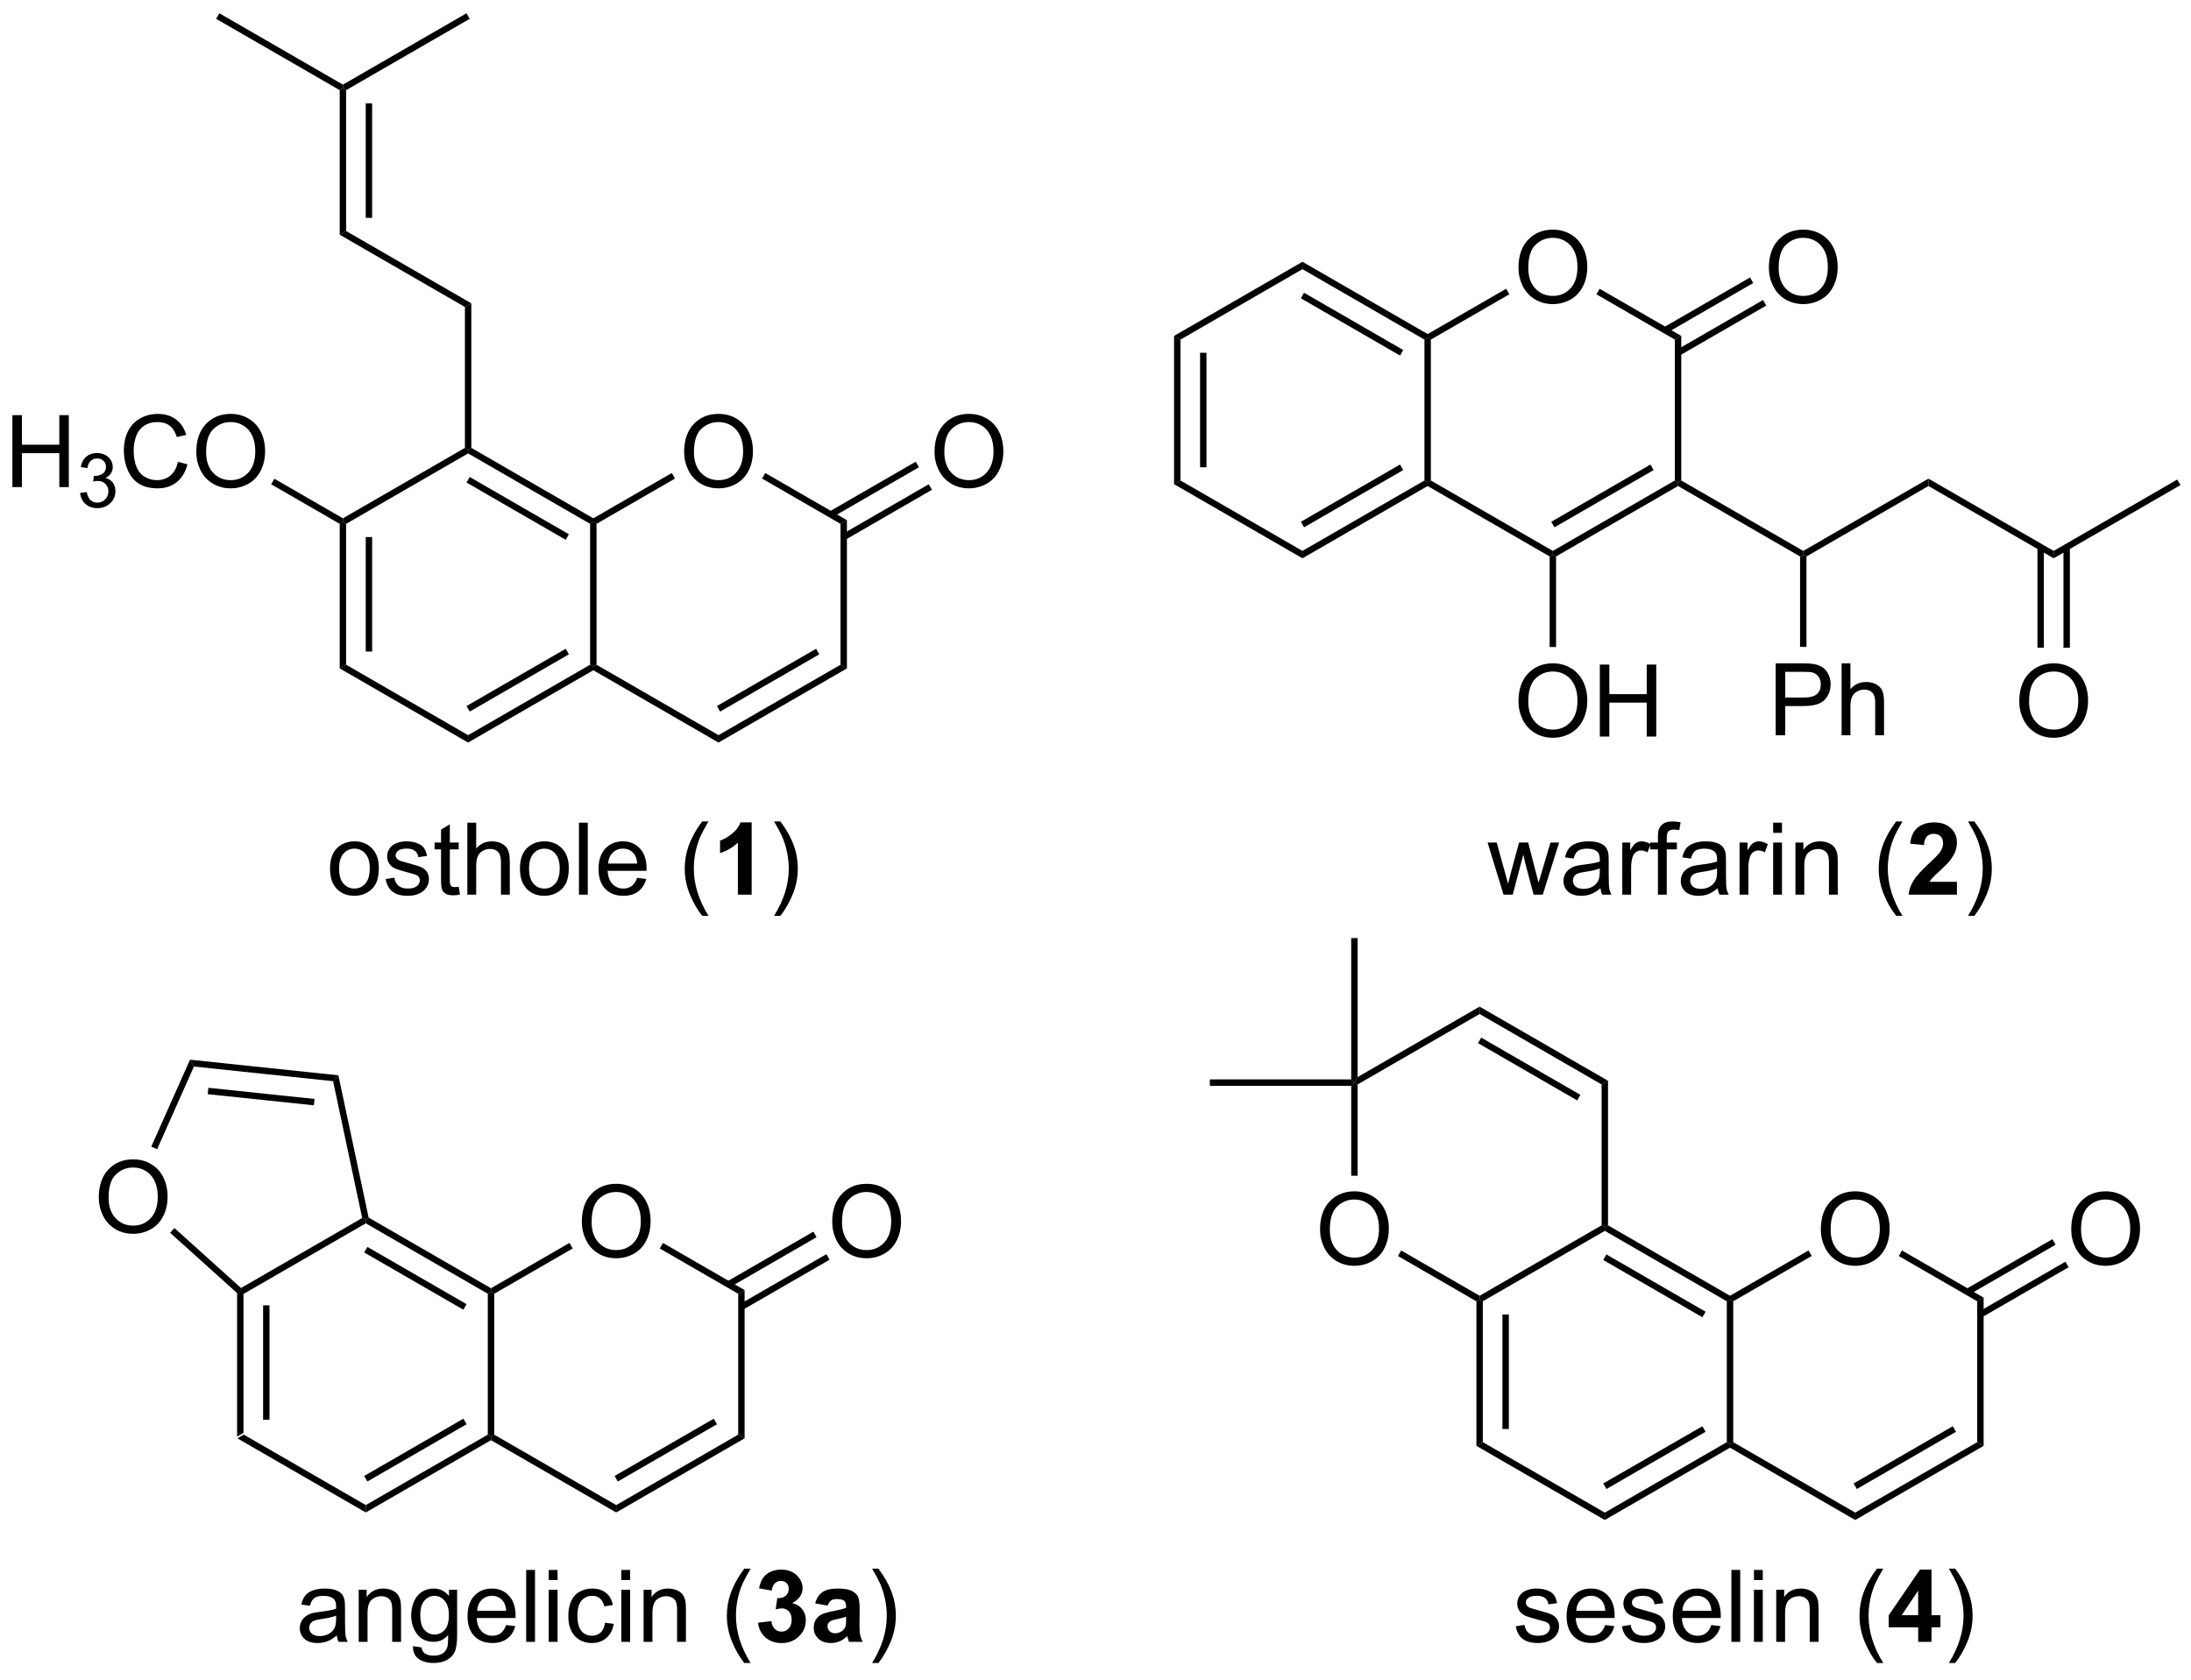 <?xml version="1.0" encoding="UTF-8"?>
<!DOCTYPE svg PUBLIC '-//W3C//DTD SVG 1.0//EN'
          'http://www.w3.org/TR/2001/REC-SVG-20010904/DTD/svg10.dtd'>
<svg stroke-dasharray="none" shape-rendering="auto" xmlns="http://www.w3.org/2000/svg" font-family="'Dialog'" text-rendering="auto" width="90" fill-opacity="1" color-interpolation="auto" color-rendering="auto" preserveAspectRatio="xMidYMid meet" font-size="12px" viewBox="0 0 90 69" fill="black" xmlns:xlink="http://www.w3.org/1999/xlink" stroke="black" image-rendering="auto" stroke-miterlimit="10" stroke-linecap="square" stroke-linejoin="miter" font-style="normal" stroke-width="1" height="69" stroke-dashoffset="0" font-weight="normal" stroke-opacity="1"
><!--Generated by the Batik Graphics2D SVG Generator--><defs id="genericDefs"
  /><g
  ><defs id="defs1"
    ><clipPath clipPathUnits="userSpaceOnUse" id="clipPath1"
      ><path d="M2.207 0.633 L181.735 0.633 L181.735 137.724 L2.207 137.724 L2.207 0.633 Z"
      /></clipPath
      ><clipPath clipPathUnits="userSpaceOnUse" id="clipPath2"
      ><path d="M23.139 123.651 L23.139 256.93 L197.676 256.93 L197.676 123.651 Z"
      /></clipPath
    ></defs
    ><g transform="scale(0.501,0.501) translate(-2.207,-0.633) matrix(1.029,0,0,1.029,-21.594,-126.554)"
    ><path d="M42.022 226.531 L42.277 226.417 L42.532 226.565 L42.532 237.779 L42.022 238.073 ZM44.094 227.613 L44.094 236.73 L44.604 236.73 L44.604 227.613 Z" stroke="none" clip-path="url(#clipPath2)"
    /></g
    ><g transform="matrix(0.516,0,0,0.516,-11.932,-63.761)"
    ><path d="M42.022 238.073 L42.532 237.779 L52.244 243.386 L52.244 243.975 Z" stroke="none" clip-path="url(#clipPath2)"
    /></g
    ><g transform="matrix(0.516,0,0,0.516,-11.932,-63.761)"
    ><path d="M52.244 243.975 L52.244 243.386 L61.956 237.779 L62.211 237.926 L62.211 238.221 ZM52.371 241.509 L60.267 236.951 L60.012 236.509 L52.116 241.067 Z" stroke="none" clip-path="url(#clipPath2)"
    /></g
    ><g transform="matrix(0.516,0,0,0.516,-11.932,-63.761)"
    ><path d="M62.466 237.779 L62.211 237.926 L61.956 237.779 L61.956 226.565 L62.211 226.417 L62.466 226.565 Z" stroke="none" clip-path="url(#clipPath2)"
    /></g
    ><g transform="matrix(0.516,0,0,0.516,-11.932,-63.761)"
    ><path d="M62.211 226.123 L62.211 226.417 L61.956 226.565 L52.244 220.958 L52.244 220.663 L52.47 220.499 ZM60.267 227.393 L52.371 222.834 L52.116 223.276 L60.012 227.834 Z" stroke="none" clip-path="url(#clipPath2)"
    /></g
    ><g transform="matrix(0.516,0,0,0.516,-11.932,-63.761)"
    ><path d="M51.956 220.535 L52.244 220.663 L52.244 220.958 L42.532 226.565 L42.277 226.417 L42.31 226.104 Z" stroke="none" clip-path="url(#clipPath2)"
    /></g
    ><g transform="matrix(0.516,0,0,0.516,-11.932,-63.761)"
    ><path d="M69.441 220.849 Q69.441 219.422 70.206 218.617 Q70.972 217.81 72.183 217.81 Q72.975 217.81 73.61 218.19 Q74.248 218.568 74.581 219.245 Q74.917 219.922 74.917 220.781 Q74.917 221.654 74.566 222.341 Q74.214 223.029 73.568 223.383 Q72.925 223.737 72.178 223.737 Q71.37 223.737 70.732 223.346 Q70.097 222.953 69.769 222.279 Q69.441 221.602 69.441 220.849 ZM70.222 220.859 Q70.222 221.896 70.777 222.492 Q71.334 223.086 72.175 223.086 Q73.029 223.086 73.581 222.484 Q74.136 221.883 74.136 220.779 Q74.136 220.078 73.899 219.557 Q73.662 219.036 73.206 218.75 Q72.753 218.461 72.185 218.461 Q71.381 218.461 70.8 219.016 Q70.222 219.568 70.222 220.859 Z" stroke="none" clip-path="url(#clipPath2)"
    /></g
    ><g transform="matrix(0.516,0,0,0.516,-11.932,-63.761)"
    ><path d="M62.211 238.221 L62.211 237.926 L62.466 237.779 L72.178 243.386 L72.178 243.975 Z" stroke="none" clip-path="url(#clipPath2)"
    /></g
    ><g transform="matrix(0.516,0,0,0.516,-11.932,-63.761)"
    ><path d="M72.178 243.975 L72.178 243.386 L81.889 237.779 L82.399 238.073 ZM72.305 241.509 L80.2 236.951 L79.945 236.509 L72.05 241.067 Z" stroke="none" clip-path="url(#clipPath2)"
    /></g
    ><g transform="matrix(0.516,0,0,0.516,-11.932,-63.761)"
    ><path d="M82.399 238.073 L81.889 237.779 L81.889 226.565 L82.399 226.27 Z" stroke="none" clip-path="url(#clipPath2)"
    /></g
    ><g transform="matrix(0.516,0,0,0.516,-11.932,-63.761)"
    ><path d="M82.399 226.27 L81.889 226.565 L75.645 222.96 L75.9 222.518 Z" stroke="none" clip-path="url(#clipPath2)"
    /></g
    ><g transform="matrix(0.516,0,0,0.516,-11.932,-63.761)"
    ><path d="M68.46 222.515 L68.715 222.957 L62.466 226.565 L62.211 226.417 L62.211 226.123 Z" stroke="none" clip-path="url(#clipPath2)"
    /></g
    ><g transform="matrix(0.516,0,0,0.516,-11.932,-63.761)"
    ><path d="M89.374 220.849 Q89.374 219.422 90.14 218.617 Q90.905 217.81 92.116 217.81 Q92.908 217.81 93.543 218.19 Q94.181 218.568 94.515 219.245 Q94.851 219.922 94.851 220.781 Q94.851 221.654 94.499 222.341 Q94.148 223.029 93.502 223.383 Q92.859 223.737 92.111 223.737 Q91.304 223.737 90.666 223.346 Q90.03 222.953 89.702 222.279 Q89.374 221.602 89.374 220.849 ZM90.155 220.859 Q90.155 221.896 90.71 222.492 Q91.267 223.086 92.109 223.086 Q92.963 223.086 93.515 222.484 Q94.069 221.883 94.069 220.779 Q94.069 220.078 93.832 219.557 Q93.596 219.036 93.14 218.75 Q92.687 218.461 92.119 218.461 Q91.314 218.461 90.734 219.016 Q90.155 219.568 90.155 220.859 Z" stroke="none" clip-path="url(#clipPath2)"
    /></g
    ><g transform="matrix(0.516,0,0,0.516,-11.932,-63.761)"
    ><path d="M82.272 227.834 L89.166 223.854 L88.911 223.412 L82.017 227.393 ZM81.236 226.04 L88.13 222.06 L87.875 221.618 L80.981 225.599 Z" stroke="none" clip-path="url(#clipPath2)"
    /></g
    ><g transform="matrix(0.516,0,0,0.516,-11.932,-63.761)"
    ><path d="M30.988 218.903 Q30.988 217.476 31.753 216.671 Q32.519 215.863 33.73 215.863 Q34.522 215.863 35.157 216.244 Q35.795 216.621 36.128 217.298 Q36.464 217.976 36.464 218.835 Q36.464 219.707 36.113 220.395 Q35.761 221.082 35.115 221.436 Q34.472 221.791 33.725 221.791 Q32.917 221.791 32.279 221.4 Q31.644 221.007 31.316 220.332 Q30.988 219.655 30.988 218.903 ZM31.769 218.913 Q31.769 219.949 32.324 220.546 Q32.881 221.139 33.722 221.139 Q34.576 221.139 35.128 220.538 Q35.683 219.936 35.683 218.832 Q35.683 218.132 35.446 217.611 Q35.209 217.09 34.753 216.804 Q34.3 216.514 33.732 216.514 Q32.928 216.514 32.347 217.069 Q31.769 217.621 31.769 218.913 Z" stroke="none" clip-path="url(#clipPath2)"
    /></g
    ><g transform="matrix(0.516,0,0,0.516,-11.932,-63.761)"
    ><path d="M52.47 220.499 L52.244 220.663 L51.956 220.535 L49.64 209.64 L50.062 209.172 Z" stroke="none" clip-path="url(#clipPath2)"
    /></g
    ><g transform="matrix(0.516,0,0,0.516,-11.932,-63.761)"
    ><path d="M50.062 209.172 L49.64 209.64 L38.563 208.476 L38.248 207.93 ZM48.164 211.055 L39.712 210.167 L39.659 210.674 L48.111 211.562 Z" stroke="none" clip-path="url(#clipPath2)"
    /></g
    ><g transform="matrix(0.516,0,0,0.516,-11.932,-63.761)"
    ><path d="M38.248 207.93 L38.563 208.476 L35.633 215.057 L35.167 214.849 Z" stroke="none" clip-path="url(#clipPath2)"
    /></g
    ><g transform="matrix(0.516,0,0,0.516,-11.932,-63.761)"
    ><path d="M36.666 221.708 L37.008 221.329 L42.31 226.104 L42.277 226.417 L42.022 226.531 Z" stroke="none" clip-path="url(#clipPath2)"
    /></g
    ><g transform="matrix(0.516,0,0,0.516,-11.932,-63.761)"
    ><path d="M50.168 165.272 L50.423 165.124 L50.678 165.272 L50.678 176.486 L50.168 176.78 ZM52.239 166.32 L52.239 175.437 L52.749 175.437 L52.749 166.32 Z" stroke="none" clip-path="url(#clipPath2)"
    /></g
    ><g transform="matrix(0.516,0,0,0.516,-11.932,-63.761)"
    ><path d="M50.168 176.78 L50.678 176.486 L60.389 182.093 L60.389 182.682 Z" stroke="none" clip-path="url(#clipPath2)"
    /></g
    ><g transform="matrix(0.516,0,0,0.516,-11.932,-63.761)"
    ><path d="M60.389 182.682 L60.389 182.093 L70.101 176.486 L70.356 176.633 L70.356 176.927 ZM60.517 180.216 L68.412 175.658 L68.157 175.216 L60.262 179.774 Z" stroke="none" clip-path="url(#clipPath2)"
    /></g
    ><g transform="matrix(0.516,0,0,0.516,-11.932,-63.761)"
    ><path d="M70.611 176.486 L70.356 176.633 L70.101 176.486 L70.101 165.272 L70.356 165.124 L70.611 165.272 Z" stroke="none" clip-path="url(#clipPath2)"
    /></g
    ><g transform="matrix(0.516,0,0,0.516,-11.932,-63.761)"
    ><path d="M70.356 164.83 L70.356 165.124 L70.101 165.272 L60.389 159.664 L60.389 159.37 L60.645 159.222 ZM68.412 166.099 L60.517 161.541 L60.262 161.983 L68.157 166.541 Z" stroke="none" clip-path="url(#clipPath2)"
    /></g
    ><g transform="matrix(0.516,0,0,0.516,-11.932,-63.761)"
    ><path d="M60.134 159.222 L60.389 159.37 L60.389 159.664 L50.678 165.272 L50.423 165.124 L50.423 164.83 Z" stroke="none" clip-path="url(#clipPath2)"
    /></g
    ><g transform="matrix(0.516,0,0,0.516,-11.932,-63.761)"
    ><path d="M77.586 159.556 Q77.586 158.129 78.352 157.324 Q79.117 156.517 80.328 156.517 Q81.12 156.517 81.755 156.897 Q82.393 157.274 82.727 157.952 Q83.063 158.629 83.063 159.488 Q83.063 160.36 82.711 161.048 Q82.36 161.735 81.714 162.09 Q81.07 162.444 80.323 162.444 Q79.516 162.444 78.878 162.053 Q78.242 161.66 77.914 160.985 Q77.586 160.308 77.586 159.556 ZM78.367 159.566 Q78.367 160.603 78.922 161.199 Q79.479 161.793 80.32 161.793 Q81.175 161.793 81.727 161.191 Q82.281 160.59 82.281 159.485 Q82.281 158.785 82.044 158.264 Q81.808 157.743 81.352 157.457 Q80.899 157.168 80.331 157.168 Q79.526 157.168 78.945 157.722 Q78.367 158.274 78.367 159.566 Z" stroke="none" clip-path="url(#clipPath2)"
    /></g
    ><g transform="matrix(0.516,0,0,0.516,-11.932,-63.761)"
    ><path d="M70.356 176.927 L70.356 176.633 L70.611 176.486 L80.323 182.093 L80.323 182.682 Z" stroke="none" clip-path="url(#clipPath2)"
    /></g
    ><g transform="matrix(0.516,0,0,0.516,-11.932,-63.761)"
    ><path d="M80.323 182.682 L80.323 182.093 L90.035 176.486 L90.545 176.78 ZM80.451 180.216 L88.346 175.658 L88.091 175.216 L80.195 179.774 Z" stroke="none" clip-path="url(#clipPath2)"
    /></g
    ><g transform="matrix(0.516,0,0,0.516,-11.932,-63.761)"
    ><path d="M90.545 176.78 L90.035 176.486 L90.035 165.272 L90.545 164.977 Z" stroke="none" clip-path="url(#clipPath2)"
    /></g
    ><g transform="matrix(0.516,0,0,0.516,-11.932,-63.761)"
    ><path d="M90.545 164.977 L90.035 165.272 L83.791 161.666 L84.046 161.225 Z" stroke="none" clip-path="url(#clipPath2)"
    /></g
    ><g transform="matrix(0.516,0,0,0.516,-11.932,-63.761)"
    ><path d="M76.605 161.222 L76.86 161.664 L70.611 165.272 L70.356 165.124 L70.356 164.83 Z" stroke="none" clip-path="url(#clipPath2)"
    /></g
    ><g transform="matrix(0.516,0,0,0.516,-11.932,-63.761)"
    ><path d="M97.52 159.556 Q97.52 158.129 98.285 157.324 Q99.051 156.517 100.262 156.517 Q101.054 156.517 101.689 156.897 Q102.327 157.274 102.66 157.952 Q102.996 158.629 102.996 159.488 Q102.996 160.36 102.645 161.048 Q102.293 161.735 101.647 162.09 Q101.004 162.444 100.257 162.444 Q99.449 162.444 98.811 162.053 Q98.176 161.66 97.848 160.985 Q97.52 160.308 97.52 159.556 ZM98.301 159.566 Q98.301 160.603 98.856 161.199 Q99.413 161.793 100.254 161.793 Q101.108 161.793 101.66 161.191 Q102.215 160.59 102.215 159.485 Q102.215 158.785 101.978 158.264 Q101.741 157.743 101.285 157.457 Q100.832 157.168 100.264 157.168 Q99.46 157.168 98.879 157.722 Q98.301 158.274 98.301 159.566 Z" stroke="none" clip-path="url(#clipPath2)"
    /></g
    ><g transform="matrix(0.516,0,0,0.516,-11.932,-63.761)"
    ><path d="M90.417 166.541 L97.312 162.561 L97.057 162.119 L90.162 166.099 ZM89.382 164.747 L96.276 160.767 L96.021 160.325 L89.126 164.305 Z" stroke="none" clip-path="url(#clipPath2)"
    /></g
    ><g transform="matrix(0.516,0,0,0.516,-11.932,-63.761)"
    ><path d="M24.111 162.345 L24.111 156.618 L24.869 156.618 L24.869 158.97 L27.846 158.97 L27.846 156.618 L28.603 156.618 L28.603 162.345 L27.846 162.345 L27.846 159.644 L24.869 159.644 L24.869 162.345 L24.111 162.345 Z" stroke="none" clip-path="url(#clipPath2)"
    /></g
    ><g transform="matrix(0.516,0,0,0.516,-11.932,-63.761)"
    ><path d="M29.5 162.81 L30.027 162.74 Q30.119 163.189 30.336 163.386 Q30.555 163.583 30.869 163.583 Q31.24 163.583 31.496 163.326 Q31.754 163.068 31.754 162.687 Q31.754 162.324 31.515 162.089 Q31.279 161.853 30.912 161.853 Q30.764 161.853 30.541 161.912 L30.599 161.449 Q30.652 161.455 30.683 161.455 Q31.021 161.455 31.291 161.279 Q31.56 161.103 31.56 160.736 Q31.56 160.447 31.363 160.257 Q31.168 160.066 30.857 160.066 Q30.549 160.066 30.344 160.259 Q30.139 160.453 30.08 160.839 L29.553 160.746 Q29.65 160.214 29.992 159.923 Q30.336 159.632 30.846 159.632 Q31.197 159.632 31.492 159.783 Q31.789 159.933 31.945 160.195 Q32.101 160.455 32.101 160.748 Q32.101 161.027 31.951 161.255 Q31.803 161.484 31.51 161.619 Q31.89 161.707 32.101 161.984 Q32.312 162.259 32.312 162.675 Q32.312 163.238 31.902 163.63 Q31.492 164.021 30.865 164.021 Q30.301 164.021 29.926 163.685 Q29.553 163.347 29.5 162.81 Z" stroke="none" clip-path="url(#clipPath2)"
    /></g
    ><g transform="matrix(0.516,0,0,0.516,-11.932,-63.761)"
    ><path d="M37.288 160.337 L38.046 160.527 Q37.809 161.462 37.189 161.954 Q36.569 162.444 35.676 162.444 Q34.749 162.444 34.168 162.066 Q33.59 161.689 33.285 160.975 Q32.983 160.259 32.983 159.439 Q32.983 158.543 33.325 157.879 Q33.668 157.212 34.298 156.866 Q34.929 156.519 35.687 156.519 Q36.546 156.519 37.132 156.957 Q37.718 157.394 37.95 158.189 L37.202 158.363 Q37.004 157.738 36.624 157.454 Q36.246 157.168 35.671 157.168 Q35.012 157.168 34.567 157.485 Q34.124 157.8 33.944 158.334 Q33.765 158.868 33.765 159.433 Q33.765 160.165 33.978 160.709 Q34.192 161.254 34.64 161.524 Q35.09 161.793 35.614 161.793 Q36.249 161.793 36.689 161.425 Q37.132 161.058 37.288 160.337 ZM38.75 159.556 Q38.75 158.129 39.516 157.324 Q40.282 156.517 41.492 156.517 Q42.284 156.517 42.919 156.897 Q43.558 157.274 43.891 157.952 Q44.227 158.629 44.227 159.488 Q44.227 160.36 43.875 161.048 Q43.524 161.735 42.878 162.09 Q42.235 162.444 41.487 162.444 Q40.68 162.444 40.042 162.053 Q39.407 161.66 39.078 160.985 Q38.75 160.308 38.75 159.556 ZM39.532 159.566 Q39.532 160.603 40.086 161.199 Q40.644 161.793 41.485 161.793 Q42.339 161.793 42.891 161.191 Q43.446 160.59 43.446 159.485 Q43.446 158.785 43.209 158.264 Q42.972 157.743 42.516 157.457 Q42.063 157.168 41.495 157.168 Q40.69 157.168 40.11 157.722 Q39.532 158.274 39.532 159.566 Z" stroke="none" clip-path="url(#clipPath2)"
    /></g
    ><g transform="matrix(0.516,0,0,0.516,-11.932,-63.761)"
    ><path d="M50.423 164.83 L50.423 165.124 L50.168 165.272 L44.711 162.121 L44.966 161.679 Z" stroke="none" clip-path="url(#clipPath2)"
    /></g
    ><g transform="matrix(0.516,0,0,0.516,-11.932,-63.761)"
    ><path d="M60.645 159.222 L60.389 159.37 L60.134 159.222 L60.134 148.008 L60.645 147.714 Z" stroke="none" clip-path="url(#clipPath2)"
    /></g
    ><g transform="matrix(0.516,0,0,0.516,-11.932,-63.761)"
    ><path d="M60.645 147.714 L60.134 148.008 L50.168 142.254 L50.678 141.96 Z" stroke="none" clip-path="url(#clipPath2)"
    /></g
    ><g transform="matrix(0.516,0,0,0.516,-11.932,-63.761)"
    ><path d="M50.678 141.96 L50.168 142.254 L50.168 130.745 L50.423 130.598 L50.678 130.745 ZM52.749 140.911 L52.749 131.794 L52.239 131.794 L52.239 140.911 Z" stroke="none" clip-path="url(#clipPath2)"
    /></g
    ><g transform="matrix(0.516,0,0,0.516,-11.932,-63.761)"
    ><path d="M50.423 130.304 L50.423 130.598 L50.168 130.745 L40.328 125.065 L40.584 124.623 Z" stroke="none" clip-path="url(#clipPath2)"
    /></g
    ><g transform="matrix(0.516,0,0,0.516,-11.932,-63.761)"
    ><path d="M50.678 130.745 L50.423 130.598 L50.423 130.304 L60.262 124.623 L60.517 125.065 Z" stroke="none" clip-path="url(#clipPath2)"
    /></g
    ><g transform="matrix(0.516,0,0,0.516,-11.932,-63.761)"
    ><path d="M49.395 192.714 Q49.395 191.562 50.035 191.008 Q50.572 190.547 51.34 190.547 Q52.197 190.547 52.738 191.107 Q53.282 191.667 53.282 192.656 Q53.282 193.456 53.04 193.917 Q52.801 194.375 52.342 194.63 Q51.884 194.883 51.34 194.883 Q50.47 194.883 49.931 194.326 Q49.395 193.766 49.395 192.714 ZM50.118 192.714 Q50.118 193.511 50.465 193.909 Q50.814 194.305 51.34 194.305 Q51.863 194.305 52.21 193.906 Q52.559 193.508 52.559 192.69 Q52.559 191.922 52.21 191.526 Q51.861 191.128 51.34 191.128 Q50.814 191.128 50.465 191.524 Q50.118 191.917 50.118 192.714 ZM53.825 193.549 L54.521 193.44 Q54.578 193.859 54.846 194.083 Q55.115 194.305 55.594 194.305 Q56.078 194.305 56.312 194.107 Q56.547 193.909 56.547 193.643 Q56.547 193.406 56.341 193.268 Q56.195 193.174 55.622 193.031 Q54.849 192.836 54.55 192.693 Q54.25 192.549 54.096 192.299 Q53.943 192.047 53.943 191.742 Q53.943 191.464 54.068 191.229 Q54.195 190.992 54.414 190.836 Q54.578 190.714 54.862 190.63 Q55.146 190.547 55.469 190.547 Q55.958 190.547 56.325 190.688 Q56.695 190.828 56.87 191.068 Q57.047 191.307 57.115 191.711 L56.427 191.805 Q56.38 191.484 56.154 191.305 Q55.93 191.125 55.521 191.125 Q55.036 191.125 54.828 191.286 Q54.622 191.445 54.622 191.659 Q54.622 191.797 54.708 191.906 Q54.794 192.018 54.977 192.094 Q55.083 192.133 55.599 192.274 Q56.344 192.471 56.638 192.599 Q56.935 192.727 57.102 192.969 Q57.271 193.211 57.271 193.57 Q57.271 193.922 57.065 194.232 Q56.859 194.542 56.471 194.714 Q56.086 194.883 55.599 194.883 Q54.789 194.883 54.365 194.547 Q53.943 194.211 53.825 193.549 ZM59.641 194.159 L59.742 194.781 Q59.445 194.844 59.211 194.844 Q58.828 194.844 58.617 194.724 Q58.406 194.602 58.32 194.404 Q58.234 194.206 58.234 193.573 L58.234 191.188 L57.719 191.188 L57.719 190.641 L58.234 190.641 L58.234 189.612 L58.935 189.19 L58.935 190.641 L59.641 190.641 L59.641 191.188 L58.935 191.188 L58.935 193.612 Q58.935 193.914 58.971 194 Q59.008 194.086 59.091 194.138 Q59.177 194.188 59.333 194.188 Q59.45 194.188 59.641 194.159 ZM60.329 194.789 L60.329 189.062 L61.032 189.062 L61.032 191.117 Q61.525 190.547 62.275 190.547 Q62.736 190.547 63.074 190.729 Q63.415 190.909 63.561 191.229 Q63.707 191.549 63.707 192.159 L63.707 194.789 L63.004 194.789 L63.004 192.159 Q63.004 191.633 62.775 191.393 Q62.548 191.151 62.129 191.151 Q61.816 191.151 61.54 191.315 Q61.267 191.477 61.15 191.755 Q61.032 192.031 61.032 192.518 L61.032 194.789 L60.329 194.789 ZM64.516 192.714 Q64.516 191.562 65.156 191.008 Q65.693 190.547 66.461 190.547 Q67.318 190.547 67.859 191.107 Q68.404 191.667 68.404 192.656 Q68.404 193.456 68.162 193.917 Q67.922 194.375 67.463 194.63 Q67.005 194.883 66.461 194.883 Q65.591 194.883 65.052 194.326 Q64.516 193.766 64.516 192.714 ZM65.24 192.714 Q65.24 193.511 65.586 193.909 Q65.935 194.305 66.461 194.305 Q66.984 194.305 67.331 193.906 Q67.68 193.508 67.68 192.69 Q67.68 191.922 67.331 191.526 Q66.982 191.128 66.461 191.128 Q65.935 191.128 65.586 191.524 Q65.24 191.917 65.24 192.714 ZM69.212 194.789 L69.212 189.062 L69.915 189.062 L69.915 194.789 L69.212 194.789 ZM73.844 193.453 L74.57 193.542 Q74.398 194.18 73.932 194.531 Q73.469 194.883 72.747 194.883 Q71.836 194.883 71.302 194.323 Q70.771 193.761 70.771 192.75 Q70.771 191.703 71.31 191.125 Q71.849 190.547 72.708 190.547 Q73.539 190.547 74.065 191.115 Q74.594 191.68 74.594 192.706 Q74.594 192.768 74.591 192.893 L71.497 192.893 Q71.537 193.578 71.883 193.943 Q72.232 194.305 72.75 194.305 Q73.138 194.305 73.412 194.102 Q73.685 193.899 73.844 193.453 ZM71.537 192.315 L73.852 192.315 Q73.805 191.792 73.586 191.531 Q73.25 191.125 72.716 191.125 Q72.232 191.125 71.901 191.451 Q71.57 191.774 71.537 192.315 ZM79.021 196.474 Q78.438 195.74 78.034 194.755 Q77.633 193.768 77.633 192.714 Q77.633 191.784 77.935 190.932 Q78.287 189.945 79.021 188.964 L79.523 188.964 Q79.052 189.776 78.898 190.125 Q78.662 190.664 78.523 191.25 Q78.357 191.979 78.357 192.719 Q78.357 194.596 79.523 196.474 L79.021 196.474 Z" stroke="none" clip-path="url(#clipPath2)"
    /></g
    ><g transform="matrix(0.516,0,0,0.516,-11.932,-63.761)"
    ><path d="M82.961 194.789 L81.865 194.789 L81.865 190.651 Q81.263 191.214 80.445 191.484 L80.445 190.487 Q80.875 190.346 81.378 189.956 Q81.883 189.562 82.07 189.039 L82.961 189.039 L82.961 194.789 Z" stroke="none" clip-path="url(#clipPath2)"
    /></g
    ><g transform="matrix(0.516,0,0,0.516,-11.932,-63.761)"
    ><path d="M85.251 196.474 L84.746 196.474 Q85.915 194.596 85.915 192.719 Q85.915 191.984 85.746 191.261 Q85.613 190.674 85.376 190.136 Q85.223 189.784 84.746 188.964 L85.251 188.964 Q85.986 189.945 86.337 190.932 Q86.637 191.784 86.637 192.714 Q86.637 193.768 86.233 194.755 Q85.829 195.74 85.251 196.474 Z" stroke="none" clip-path="url(#clipPath2)"
    /></g
    ><g transform="matrix(0.516,0,0,0.516,-11.932,-63.761)"
    ><path d="M116.587 150.309 L117.097 150.604 L117.097 161.818 L116.587 162.113 ZM118.658 151.653 L118.658 160.769 L119.168 160.769 L119.168 151.653 Z" stroke="none" clip-path="url(#clipPath2)"
    /></g
    ><g transform="matrix(0.516,0,0,0.516,-11.932,-63.761)"
    ><path d="M116.587 162.113 L117.097 161.818 L126.809 167.425 L126.809 168.014 Z" stroke="none" clip-path="url(#clipPath2)"
    /></g
    ><g transform="matrix(0.516,0,0,0.516,-11.932,-63.761)"
    ><path d="M126.809 168.014 L126.809 167.425 L136.52 161.818 L136.775 161.965 L136.775 162.26 ZM126.936 165.548 L134.831 160.99 L134.576 160.548 L126.681 165.107 Z" stroke="none" clip-path="url(#clipPath2)"
    /></g
    ><g transform="matrix(0.516,0,0,0.516,-11.932,-63.761)"
    ><path d="M137.03 161.818 L136.775 161.965 L136.52 161.818 L136.52 150.604 L136.775 150.457 L137.03 150.604 Z" stroke="none" clip-path="url(#clipPath2)"
    /></g
    ><g transform="matrix(0.516,0,0,0.516,-11.932,-63.761)"
    ><path d="M136.775 150.162 L136.775 150.457 L136.52 150.604 L126.809 144.997 L126.809 144.408 ZM134.831 151.432 L126.936 146.873 L126.681 147.315 L134.576 151.874 Z" stroke="none" clip-path="url(#clipPath2)"
    /></g
    ><g transform="matrix(0.516,0,0,0.516,-11.932,-63.761)"
    ><path d="M126.809 144.408 L126.809 144.997 L117.097 150.604 L116.587 150.309 Z" stroke="none" clip-path="url(#clipPath2)"
    /></g
    ><g transform="matrix(0.516,0,0,0.516,-11.932,-63.761)"
    ><path d="M144.005 144.888 Q144.005 143.461 144.771 142.656 Q145.536 141.849 146.747 141.849 Q147.539 141.849 148.174 142.229 Q148.812 142.607 149.146 143.284 Q149.482 143.961 149.482 144.821 Q149.482 145.693 149.13 146.38 Q148.779 147.068 148.133 147.422 Q147.49 147.776 146.742 147.776 Q145.935 147.776 145.297 147.386 Q144.661 146.992 144.333 146.318 Q144.005 145.641 144.005 144.888 ZM144.786 144.899 Q144.786 145.935 145.341 146.531 Q145.899 147.125 146.74 147.125 Q147.594 147.125 148.146 146.524 Q148.701 145.922 148.701 144.818 Q148.701 144.117 148.464 143.597 Q148.227 143.076 147.771 142.789 Q147.318 142.5 146.75 142.5 Q145.945 142.5 145.365 143.055 Q144.786 143.607 144.786 144.899 Z" stroke="none" clip-path="url(#clipPath2)"
    /></g
    ><g transform="matrix(0.516,0,0,0.516,-11.932,-63.761)"
    ><path d="M136.775 162.26 L136.775 161.965 L137.03 161.818 L146.742 167.425 L146.742 167.72 L146.487 167.867 Z" stroke="none" clip-path="url(#clipPath2)"
    /></g
    ><g transform="matrix(0.516,0,0,0.516,-11.932,-63.761)"
    ><path d="M146.997 167.867 L146.742 167.72 L146.742 167.425 L156.454 161.818 L156.709 161.965 L156.709 162.26 ZM146.87 165.548 L154.765 160.99 L154.51 160.548 L146.615 165.107 Z" stroke="none" clip-path="url(#clipPath2)"
    /></g
    ><g transform="matrix(0.516,0,0,0.516,-11.932,-63.761)"
    ><path d="M156.964 161.818 L156.709 161.965 L156.454 161.818 L156.454 150.604 L156.964 150.309 Z" stroke="none" clip-path="url(#clipPath2)"
    /></g
    ><g transform="matrix(0.516,0,0,0.516,-11.932,-63.761)"
    ><path d="M156.964 150.309 L156.454 150.604 L150.21 146.999 L150.465 146.557 Z" stroke="none" clip-path="url(#clipPath2)"
    /></g
    ><g transform="matrix(0.516,0,0,0.516,-11.932,-63.761)"
    ><path d="M143.024 146.554 L143.279 146.996 L137.03 150.604 L136.775 150.457 L136.775 150.162 Z" stroke="none" clip-path="url(#clipPath2)"
    /></g
    ><g transform="matrix(0.516,0,0,0.516,-11.932,-63.761)"
    ><path d="M163.939 144.888 Q163.939 143.461 164.704 142.656 Q165.47 141.849 166.681 141.849 Q167.473 141.849 168.108 142.229 Q168.746 142.607 169.079 143.284 Q169.415 143.961 169.415 144.82 Q169.415 145.693 169.064 146.38 Q168.712 147.068 168.066 147.422 Q167.423 147.776 166.676 147.776 Q165.869 147.776 165.231 147.386 Q164.595 146.992 164.267 146.318 Q163.939 145.641 163.939 144.888 ZM164.72 144.899 Q164.72 145.935 165.275 146.531 Q165.832 147.125 166.673 147.125 Q167.527 147.125 168.079 146.524 Q168.634 145.922 168.634 144.818 Q168.634 144.117 168.397 143.596 Q168.16 143.076 167.704 142.789 Q167.251 142.5 166.684 142.5 Q165.879 142.5 165.298 143.055 Q164.72 143.607 164.72 144.899 Z" stroke="none" clip-path="url(#clipPath2)"
    /></g
    ><g transform="matrix(0.516,0,0,0.516,-11.932,-63.761)"
    ><path d="M156.837 151.874 L163.731 147.893 L163.476 147.451 L156.582 151.432 ZM155.801 150.079 L162.695 146.099 L162.44 145.657 L155.546 149.638 Z" stroke="none" clip-path="url(#clipPath2)"
    /></g
    ><g transform="matrix(0.516,0,0,0.516,-11.932,-63.761)"
    ><path d="M142.816 194.789 L141.545 190.641 L142.272 190.641 L142.933 193.034 L143.178 193.924 Q143.193 193.859 143.394 193.07 L144.053 190.641 L144.777 190.641 L145.397 193.047 L145.605 193.839 L145.842 193.039 L146.553 190.641 L147.238 190.641 L145.941 194.789 L145.209 194.789 L144.55 192.305 L144.389 191.596 L143.55 194.789 L142.816 194.789 ZM150.533 194.276 Q150.143 194.609 149.781 194.747 Q149.421 194.883 149.007 194.883 Q148.322 194.883 147.955 194.549 Q147.588 194.214 147.588 193.695 Q147.588 193.391 147.726 193.138 Q147.867 192.886 148.09 192.734 Q148.315 192.581 148.596 192.503 Q148.804 192.448 149.221 192.399 Q150.072 192.297 150.476 192.156 Q150.478 192.011 150.478 191.971 Q150.478 191.542 150.281 191.367 Q150.01 191.128 149.478 191.128 Q148.984 191.128 148.747 191.302 Q148.51 191.477 148.398 191.917 L147.71 191.823 Q147.804 191.383 148.018 191.112 Q148.234 190.839 148.64 190.693 Q149.046 190.547 149.58 190.547 Q150.111 190.547 150.442 190.672 Q150.775 190.797 150.932 190.987 Q151.088 191.174 151.15 191.464 Q151.187 191.643 151.187 192.112 L151.187 193.049 Q151.187 194.031 151.231 194.292 Q151.275 194.549 151.408 194.789 L150.674 194.789 Q150.565 194.57 150.533 194.276 ZM150.476 192.706 Q150.093 192.862 149.327 192.971 Q148.893 193.034 148.713 193.112 Q148.533 193.19 148.434 193.341 Q148.338 193.492 148.338 193.674 Q148.338 193.956 148.552 194.143 Q148.765 194.331 149.174 194.331 Q149.58 194.331 149.895 194.154 Q150.213 193.977 150.361 193.667 Q150.476 193.43 150.476 192.964 L150.476 192.706 ZM152.269 194.789 L152.269 190.641 L152.902 190.641 L152.902 191.268 Q153.144 190.828 153.347 190.688 Q153.553 190.547 153.8 190.547 Q154.154 190.547 154.522 190.774 L154.279 191.424 Q154.022 191.274 153.764 191.274 Q153.535 191.274 153.35 191.411 Q153.167 191.549 153.089 191.797 Q152.972 192.172 152.972 192.617 L152.972 194.789 L152.269 194.789 ZM155.107 194.789 L155.107 191.188 L154.488 191.188 L154.488 190.641 L155.107 190.641 L155.107 190.198 Q155.107 189.781 155.183 189.578 Q155.285 189.305 155.54 189.136 Q155.795 188.964 156.256 188.964 Q156.553 188.964 156.912 189.034 L156.808 189.649 Q156.589 189.609 156.394 189.609 Q156.074 189.609 155.941 189.747 Q155.808 189.883 155.808 190.258 L155.808 190.641 L156.615 190.641 L156.615 191.188 L155.808 191.188 L155.808 194.789 L155.107 194.789 ZM159.869 194.276 Q159.478 194.609 159.117 194.747 Q158.757 194.883 158.343 194.883 Q157.658 194.883 157.291 194.549 Q156.924 194.214 156.924 193.695 Q156.924 193.391 157.062 193.138 Q157.202 192.886 157.427 192.734 Q157.65 192.581 157.932 192.503 Q158.14 192.448 158.557 192.399 Q159.408 192.297 159.812 192.156 Q159.815 192.011 159.815 191.971 Q159.815 191.542 159.617 191.367 Q159.346 191.128 158.815 191.128 Q158.32 191.128 158.083 191.302 Q157.846 191.477 157.734 191.917 L157.046 191.823 Q157.14 191.383 157.353 191.112 Q157.57 190.839 157.976 190.693 Q158.382 190.547 158.916 190.547 Q159.447 190.547 159.778 190.672 Q160.111 190.797 160.268 190.987 Q160.424 191.174 160.486 191.464 Q160.523 191.643 160.523 192.112 L160.523 193.049 Q160.523 194.031 160.567 194.292 Q160.611 194.549 160.744 194.789 L160.01 194.789 Q159.9 194.57 159.869 194.276 ZM159.812 192.706 Q159.429 192.862 158.663 192.971 Q158.228 193.034 158.049 193.112 Q157.869 193.19 157.77 193.341 Q157.674 193.492 157.674 193.674 Q157.674 193.956 157.887 194.143 Q158.101 194.331 158.51 194.331 Q158.916 194.331 159.231 194.154 Q159.549 193.977 159.697 193.667 Q159.812 193.43 159.812 192.964 L159.812 192.706 ZM161.605 194.789 L161.605 190.641 L162.238 190.641 L162.238 191.268 Q162.48 190.828 162.683 190.688 Q162.889 190.547 163.136 190.547 Q163.49 190.547 163.857 190.774 L163.615 191.424 Q163.357 191.274 163.1 191.274 Q162.87 191.274 162.686 191.411 Q162.503 191.549 162.425 191.797 Q162.308 192.172 162.308 192.617 L162.308 194.789 L161.605 194.789 ZM164.279 189.87 L164.279 189.062 L164.982 189.062 L164.982 189.87 L164.279 189.87 ZM164.279 194.789 L164.279 190.641 L164.982 190.641 L164.982 194.789 L164.279 194.789 ZM166.054 194.789 L166.054 190.641 L166.687 190.641 L166.687 191.229 Q167.143 190.547 168.007 190.547 Q168.382 190.547 168.695 190.682 Q169.01 190.815 169.166 191.034 Q169.322 191.253 169.385 191.555 Q169.424 191.75 169.424 192.237 L169.424 194.789 L168.721 194.789 L168.721 192.266 Q168.721 191.836 168.637 191.622 Q168.557 191.409 168.348 191.284 Q168.14 191.156 167.859 191.156 Q167.408 191.156 167.083 191.443 Q166.757 191.727 166.757 192.524 L166.757 194.789 L166.054 194.789 ZM174.07 196.474 Q173.486 195.74 173.083 194.755 Q172.682 193.768 172.682 192.714 Q172.682 191.784 172.984 190.932 Q173.335 189.945 174.07 188.964 L174.572 188.964 Q174.101 189.776 173.947 190.125 Q173.71 190.664 173.572 191.25 Q173.406 191.979 173.406 192.719 Q173.406 194.596 174.572 196.474 L174.07 196.474 Z" stroke="none" clip-path="url(#clipPath2)"
    /></g
    ><g transform="matrix(0.516,0,0,0.516,-11.932,-63.761)"
    ><path d="M178.908 193.768 L178.908 194.789 L175.062 194.789 Q175.124 194.211 175.437 193.693 Q175.749 193.174 176.671 192.32 Q177.413 191.628 177.58 191.383 Q177.807 191.042 177.807 190.711 Q177.807 190.344 177.609 190.146 Q177.413 189.948 177.064 189.948 Q176.721 189.948 176.518 190.156 Q176.314 190.362 176.283 190.844 L175.189 190.734 Q175.288 189.828 175.804 189.435 Q176.32 189.039 177.093 189.039 Q177.939 189.039 178.424 189.497 Q178.908 189.953 178.908 190.633 Q178.908 191.018 178.77 191.37 Q178.632 191.719 178.33 192.102 Q178.132 192.354 177.611 192.831 Q177.093 193.307 176.952 193.464 Q176.814 193.62 176.728 193.768 L178.908 193.768 Z" stroke="none" clip-path="url(#clipPath2)"
    /></g
    ><g transform="matrix(0.516,0,0,0.516,-11.932,-63.761)"
    ><path d="M180.3 196.474 L179.795 196.474 Q180.964 194.596 180.964 192.719 Q180.964 191.984 180.795 191.261 Q180.662 190.674 180.425 190.136 Q180.271 189.784 179.795 188.964 L180.3 188.964 Q181.035 189.945 181.386 190.932 Q181.685 191.784 181.685 192.714 Q181.685 193.768 181.282 194.755 Q180.878 195.74 180.3 196.474 Z" stroke="none" clip-path="url(#clipPath2)"
    /></g
    ><g transform="matrix(0.516,0,0,0.516,-11.932,-63.761)"
    ><path d="M156.709 162.26 L156.709 161.965 L156.964 161.818 L166.676 167.425 L166.676 167.72 L166.421 167.867 Z" stroke="none" clip-path="url(#clipPath2)"
    /></g
    ><g transform="matrix(0.516,0,0,0.516,-11.932,-63.761)"
    ><path d="M144.005 179.414 Q144.005 177.987 144.771 177.182 Q145.536 176.375 146.747 176.375 Q147.539 176.375 148.174 176.755 Q148.812 177.133 149.146 177.81 Q149.482 178.487 149.482 179.346 Q149.482 180.219 149.13 180.906 Q148.779 181.594 148.133 181.948 Q147.49 182.302 146.742 182.302 Q145.935 182.302 145.297 181.911 Q144.661 181.518 144.333 180.844 Q144.005 180.167 144.005 179.414 ZM144.786 179.425 Q144.786 180.461 145.341 181.057 Q145.899 181.651 146.74 181.651 Q147.594 181.651 148.146 181.05 Q148.701 180.448 148.701 179.344 Q148.701 178.643 148.464 178.123 Q148.227 177.602 147.771 177.315 Q147.318 177.026 146.75 177.026 Q145.945 177.026 145.365 177.581 Q144.786 178.133 144.786 179.425 ZM150.481 182.203 L150.481 176.477 L151.238 176.477 L151.238 178.828 L154.215 178.828 L154.215 176.477 L154.973 176.477 L154.973 182.203 L154.215 182.203 L154.215 179.503 L151.238 179.503 L151.238 182.203 L150.481 182.203 Z" stroke="none" clip-path="url(#clipPath2)"
    /></g
    ><g transform="matrix(0.516,0,0,0.516,-11.932,-63.761)"
    ><path d="M146.487 167.867 L146.742 167.72 L146.997 167.867 L146.997 175.074 L146.487 175.074 Z" stroke="none" clip-path="url(#clipPath2)"
    /></g
    ><g transform="matrix(0.516,0,0,0.516,-11.932,-63.761)"
    ><path d="M166.931 167.867 L166.676 167.72 L166.676 167.425 L176.643 161.671 L176.643 162.26 Z" stroke="none" clip-path="url(#clipPath2)"
    /></g
    ><g transform="matrix(0.516,0,0,0.516,-11.932,-63.761)"
    ><path d="M164.481 182.103 L164.481 176.377 L166.642 176.377 Q167.212 176.377 167.512 176.431 Q167.934 176.502 168.218 176.7 Q168.504 176.895 168.678 177.252 Q168.853 177.606 168.853 178.033 Q168.853 178.762 168.387 179.27 Q167.923 179.775 166.707 179.775 L165.238 179.775 L165.238 182.103 L164.481 182.103 ZM165.238 179.098 L166.72 179.098 Q167.454 179.098 167.762 178.825 Q168.072 178.551 168.072 178.056 Q168.072 177.697 167.889 177.442 Q167.707 177.184 167.41 177.103 Q167.22 177.051 166.704 177.051 L165.238 177.051 L165.238 179.098 ZM169.728 182.103 L169.728 176.377 L170.431 176.377 L170.431 178.431 Q170.923 177.861 171.673 177.861 Q172.134 177.861 172.473 178.043 Q172.814 178.223 172.96 178.543 Q173.106 178.864 173.106 179.473 L173.106 182.103 L172.402 182.103 L172.402 179.473 Q172.402 178.947 172.173 178.707 Q171.947 178.465 171.527 178.465 Q171.215 178.465 170.939 178.629 Q170.665 178.791 170.548 179.069 Q170.431 179.345 170.431 179.832 L170.431 182.103 L169.728 182.103 Z" stroke="none" clip-path="url(#clipPath2)"
    /></g
    ><g transform="matrix(0.516,0,0,0.516,-11.932,-63.761)"
    ><path d="M166.421 167.867 L166.676 167.72 L166.931 167.867 L166.931 175.065 L166.421 175.065 Z" stroke="none" clip-path="url(#clipPath2)"
    /></g
    ><g transform="matrix(0.516,0,0,0.516,-11.932,-63.761)"
    ><path d="M176.643 162.26 L176.643 161.671 L186.609 167.425 L186.609 168.014 Z" stroke="none" clip-path="url(#clipPath2)"
    /></g
    ><g transform="matrix(0.516,0,0,0.516,-11.932,-63.761)"
    ><path d="M186.609 168.014 L186.609 167.425 L196.449 161.744 L196.704 162.186 Z" stroke="none" clip-path="url(#clipPath2)"
    /></g
    ><g transform="matrix(0.516,0,0,0.516,-11.932,-63.761)"
    ><path d="M183.872 179.414 Q183.872 177.987 184.638 177.182 Q185.404 176.375 186.615 176.375 Q187.406 176.375 188.042 176.755 Q188.68 177.133 189.013 177.81 Q189.349 178.487 189.349 179.346 Q189.349 180.219 188.997 180.906 Q188.646 181.594 188 181.948 Q187.357 182.302 186.609 182.302 Q185.802 182.302 185.164 181.911 Q184.529 181.518 184.201 180.844 Q183.872 180.167 183.872 179.414 ZM184.654 179.425 Q184.654 180.461 185.208 181.057 Q185.766 181.651 186.607 181.651 Q187.461 181.651 188.013 181.05 Q188.568 180.448 188.568 179.344 Q188.568 178.643 188.331 178.123 Q188.094 177.602 187.638 177.315 Q187.185 177.026 186.617 177.026 Q185.812 177.026 185.232 177.581 Q184.654 178.133 184.654 179.425 Z" stroke="none" clip-path="url(#clipPath2)"
    /></g
    ><g transform="matrix(0.516,0,0,0.516,-11.932,-63.761)"
    ><path d="M185.319 167.122 L185.319 175.135 L185.829 175.135 L185.829 167.122 ZM187.39 167.122 L187.39 175.135 L187.9 175.135 L187.9 167.122 Z" stroke="none" clip-path="url(#clipPath2)"
    /></g
    ><g transform="matrix(0.516,0,0,0.516,-11.932,-63.761)"
    ><path d="M49.936 253.76 Q49.545 254.093 49.183 254.231 Q48.824 254.367 48.41 254.367 Q47.725 254.367 47.358 254.034 Q46.99 253.698 46.99 253.179 Q46.99 252.875 47.129 252.622 Q47.269 252.369 47.493 252.218 Q47.717 252.065 47.998 251.987 Q48.207 251.932 48.623 251.882 Q49.475 251.781 49.879 251.64 Q49.881 251.494 49.881 251.455 Q49.881 251.026 49.683 250.851 Q49.412 250.612 48.881 250.612 Q48.386 250.612 48.149 250.786 Q47.912 250.961 47.8 251.401 L47.113 251.307 Q47.207 250.867 47.42 250.596 Q47.636 250.323 48.042 250.177 Q48.449 250.031 48.983 250.031 Q49.514 250.031 49.845 250.156 Q50.178 250.281 50.334 250.471 Q50.49 250.659 50.553 250.948 Q50.589 251.127 50.589 251.596 L50.589 252.534 Q50.589 253.515 50.634 253.776 Q50.678 254.034 50.811 254.273 L50.076 254.273 Q49.967 254.054 49.936 253.76 ZM49.879 252.19 Q49.496 252.346 48.73 252.455 Q48.295 252.518 48.115 252.596 Q47.936 252.674 47.837 252.825 Q47.74 252.976 47.74 253.159 Q47.74 253.44 47.954 253.627 Q48.167 253.815 48.576 253.815 Q48.983 253.815 49.298 253.638 Q49.615 253.461 49.764 253.151 Q49.879 252.914 49.879 252.448 L49.879 252.19 ZM51.679 254.273 L51.679 250.125 L52.312 250.125 L52.312 250.713 Q52.768 250.031 53.632 250.031 Q54.007 250.031 54.32 250.166 Q54.635 250.299 54.791 250.518 Q54.947 250.737 55.01 251.039 Q55.049 251.234 55.049 251.721 L55.049 254.273 L54.346 254.273 L54.346 251.75 Q54.346 251.32 54.263 251.106 Q54.182 250.893 53.974 250.768 Q53.765 250.64 53.484 250.64 Q53.033 250.64 52.708 250.927 Q52.382 251.211 52.382 252.007 L52.382 254.273 L51.679 254.273 ZM55.998 254.617 L56.683 254.718 Q56.725 255.036 56.92 255.179 Q57.183 255.375 57.636 255.375 Q58.123 255.375 58.389 255.179 Q58.654 254.984 58.748 254.632 Q58.803 254.419 58.8 253.729 Q58.339 254.273 57.652 254.273 Q56.795 254.273 56.326 253.656 Q55.858 253.039 55.858 252.174 Q55.858 251.58 56.071 251.08 Q56.287 250.578 56.696 250.304 Q57.105 250.031 57.654 250.031 Q58.389 250.031 58.865 250.625 L58.865 250.125 L59.514 250.125 L59.514 253.711 Q59.514 254.679 59.316 255.083 Q59.121 255.489 58.691 255.724 Q58.264 255.958 57.639 255.958 Q56.897 255.958 56.438 255.622 Q55.983 255.289 55.998 254.617 ZM56.582 252.125 Q56.582 252.94 56.904 253.315 Q57.23 253.69 57.717 253.69 Q58.201 253.69 58.529 253.317 Q58.858 252.945 58.858 252.148 Q58.858 251.385 58.519 251 Q58.183 250.612 57.707 250.612 Q57.238 250.612 56.91 250.994 Q56.582 251.375 56.582 252.125 ZM63.416 252.937 L64.143 253.026 Q63.971 253.664 63.505 254.015 Q63.041 254.367 62.32 254.367 Q61.408 254.367 60.875 253.807 Q60.343 253.244 60.343 252.234 Q60.343 251.187 60.882 250.609 Q61.422 250.031 62.281 250.031 Q63.112 250.031 63.638 250.599 Q64.166 251.164 64.166 252.19 Q64.166 252.252 64.164 252.377 L61.07 252.377 Q61.109 253.062 61.455 253.427 Q61.804 253.789 62.322 253.789 Q62.711 253.789 62.984 253.586 Q63.257 253.382 63.416 252.937 ZM61.109 251.799 L63.424 251.799 Q63.377 251.276 63.158 251.015 Q62.822 250.609 62.289 250.609 Q61.804 250.609 61.474 250.935 Q61.143 251.257 61.109 251.799 ZM65.011 254.273 L65.011 248.547 L65.714 248.547 L65.714 254.273 L65.011 254.273 ZM66.807 249.354 L66.807 248.547 L67.51 248.547 L67.51 249.354 L66.807 249.354 ZM66.807 254.273 L66.807 250.125 L67.51 250.125 L67.51 254.273 L66.807 254.273 ZM71.287 252.752 L71.98 252.843 Q71.865 253.557 71.399 253.963 Q70.933 254.367 70.254 254.367 Q69.402 254.367 68.884 253.81 Q68.365 253.252 68.365 252.213 Q68.365 251.541 68.587 251.039 Q68.811 250.534 69.266 250.284 Q69.722 250.031 70.256 250.031 Q70.933 250.031 71.363 250.372 Q71.793 250.713 71.912 251.343 L71.23 251.448 Q71.131 251.031 70.884 250.82 Q70.636 250.609 70.285 250.609 Q69.754 250.609 69.42 250.989 Q69.089 251.369 69.089 252.195 Q69.089 253.031 69.41 253.411 Q69.73 253.789 70.246 253.789 Q70.66 253.789 70.936 253.536 Q71.214 253.281 71.287 252.752 ZM72.584 249.354 L72.584 248.547 L73.287 248.547 L73.287 249.354 L72.584 249.354 ZM72.584 254.273 L72.584 250.125 L73.287 250.125 L73.287 254.273 L72.584 254.273 ZM74.359 254.273 L74.359 250.125 L74.992 250.125 L74.992 250.713 Q75.448 250.031 76.312 250.031 Q76.687 250.031 77 250.166 Q77.315 250.299 77.471 250.518 Q77.627 250.737 77.69 251.039 Q77.729 251.234 77.729 251.721 L77.729 254.273 L77.026 254.273 L77.026 251.75 Q77.026 251.32 76.942 251.106 Q76.862 250.893 76.653 250.768 Q76.445 250.64 76.164 250.64 Q75.713 250.64 75.388 250.927 Q75.062 251.211 75.062 252.007 L75.062 254.273 L74.359 254.273 ZM82.375 255.958 Q81.791 255.224 81.388 254.239 Q80.987 253.252 80.987 252.198 Q80.987 251.268 81.289 250.416 Q81.64 249.429 82.375 248.448 L82.877 248.448 Q82.406 249.26 82.252 249.609 Q82.015 250.148 81.877 250.734 Q81.71 251.463 81.71 252.203 Q81.71 254.08 82.877 255.958 L82.375 255.958 Z" stroke="none" clip-path="url(#clipPath2)"
    /></g
    ><g transform="matrix(0.516,0,0,0.516,-11.932,-63.761)"
    ><path d="M83.468 252.752 L84.531 252.625 Q84.58 253.031 84.802 253.247 Q85.026 253.461 85.343 253.461 Q85.682 253.461 85.914 253.203 Q86.148 252.945 86.148 252.507 Q86.148 252.093 85.924 251.851 Q85.703 251.609 85.382 251.609 Q85.171 251.609 84.877 251.69 L84.999 250.797 Q85.445 250.807 85.679 250.604 Q85.914 250.398 85.914 250.057 Q85.914 249.768 85.742 249.596 Q85.57 249.424 85.283 249.424 Q85.002 249.424 84.802 249.619 Q84.604 249.815 84.562 250.19 L83.549 250.018 Q83.656 249.5 83.867 249.19 Q84.08 248.877 84.46 248.7 Q84.843 248.523 85.315 248.523 Q86.124 248.523 86.612 249.039 Q87.015 249.461 87.015 249.992 Q87.015 250.744 86.19 251.195 Q86.682 251.299 86.976 251.666 Q87.273 252.034 87.273 252.554 Q87.273 253.307 86.721 253.841 Q86.171 254.372 85.351 254.372 Q84.572 254.372 84.059 253.924 Q83.549 253.476 83.468 252.752 ZM89.011 251.39 L88.014 251.211 Q88.183 250.609 88.592 250.32 Q89.003 250.031 89.811 250.031 Q90.545 250.031 90.904 250.205 Q91.264 250.377 91.41 250.645 Q91.558 250.914 91.558 251.627 L91.545 252.909 Q91.545 253.455 91.597 253.716 Q91.652 253.976 91.795 254.273 L90.709 254.273 Q90.668 254.164 90.605 253.948 Q90.576 253.851 90.566 253.82 Q90.285 254.093 89.964 254.231 Q89.644 254.367 89.279 254.367 Q88.639 254.367 88.269 254.02 Q87.902 253.672 87.902 253.14 Q87.902 252.789 88.069 252.513 Q88.238 252.237 88.54 252.091 Q88.842 251.945 89.412 251.836 Q90.183 251.69 90.48 251.565 L90.48 251.455 Q90.48 251.14 90.324 251.005 Q90.168 250.869 89.733 250.869 Q89.441 250.869 89.277 250.987 Q89.113 251.101 89.011 251.39 ZM90.48 252.281 Q90.269 252.351 89.811 252.45 Q89.355 252.547 89.214 252.64 Q88.998 252.791 88.998 253.026 Q88.998 253.257 89.17 253.427 Q89.342 253.593 89.608 253.593 Q89.904 253.593 90.175 253.398 Q90.373 253.25 90.436 253.034 Q90.48 252.893 90.48 252.5 L90.48 252.281 Z" stroke="none" clip-path="url(#clipPath2)"
    /></g
    ><g transform="matrix(0.516,0,0,0.516,-11.932,-63.761)"
    ><path d="M93.054 255.958 L92.549 255.958 Q93.718 254.08 93.718 252.203 Q93.718 251.468 93.549 250.744 Q93.416 250.159 93.179 249.619 Q93.026 249.268 92.549 248.448 L93.054 248.448 Q93.789 249.429 94.14 250.416 Q94.44 251.268 94.44 252.198 Q94.44 253.252 94.036 254.239 Q93.632 255.224 93.054 255.958 Z" stroke="none" clip-path="url(#clipPath2)"
    /></g
    ><g transform="matrix(0.516,0,0,0.516,-11.932,-63.761)"
    ><path d="M140.656 227.164 L140.911 227.017 L141.167 227.164 L141.167 238.378 L140.656 238.673 ZM142.728 228.213 L142.728 237.329 L143.238 237.329 L143.238 228.213 Z" stroke="none" clip-path="url(#clipPath2)"
    /></g
    ><g transform="matrix(0.516,0,0,0.516,-11.932,-63.761)"
    ><path d="M140.656 238.673 L141.167 238.378 L150.878 243.985 L150.878 244.574 Z" stroke="none" clip-path="url(#clipPath2)"
    /></g
    ><g transform="matrix(0.516,0,0,0.516,-11.932,-63.761)"
    ><path d="M150.878 244.574 L150.878 243.985 L160.59 238.378 L160.845 238.525 L160.845 238.82 ZM151.006 242.109 L158.901 237.55 L158.646 237.109 L150.751 241.667 Z" stroke="none" clip-path="url(#clipPath2)"
    /></g
    ><g transform="matrix(0.516,0,0,0.516,-11.932,-63.761)"
    ><path d="M161.1 238.378 L160.845 238.525 L160.59 238.378 L160.59 227.164 L160.845 227.017 L161.1 227.164 Z" stroke="none" clip-path="url(#clipPath2)"
    /></g
    ><g transform="matrix(0.516,0,0,0.516,-11.932,-63.761)"
    ><path d="M160.845 226.722 L160.845 227.017 L160.59 227.164 L150.878 221.557 L150.878 221.262 L151.133 221.115 ZM158.901 227.992 L151.006 223.434 L150.751 223.875 L158.646 228.434 Z" stroke="none" clip-path="url(#clipPath2)"
    /></g
    ><g transform="matrix(0.516,0,0,0.516,-11.932,-63.761)"
    ><path d="M150.623 221.115 L150.878 221.262 L150.878 221.557 L141.167 227.164 L140.911 227.017 L140.911 226.722 Z" stroke="none" clip-path="url(#clipPath2)"
    /></g
    ><g transform="matrix(0.516,0,0,0.516,-11.932,-63.761)"
    ><path d="M168.075 221.448 Q168.075 220.021 168.84 219.217 Q169.606 218.409 170.817 218.409 Q171.609 218.409 172.244 218.79 Q172.882 219.167 173.215 219.844 Q173.551 220.521 173.551 221.381 Q173.551 222.253 173.2 222.941 Q172.848 223.628 172.202 223.982 Q171.559 224.337 170.812 224.337 Q170.004 224.337 169.366 223.946 Q168.731 223.553 168.403 222.878 Q168.075 222.201 168.075 221.448 ZM168.856 221.459 Q168.856 222.495 169.411 223.092 Q169.968 223.685 170.809 223.685 Q171.663 223.685 172.215 223.084 Q172.77 222.482 172.77 221.378 Q172.77 220.678 172.533 220.157 Q172.296 219.636 171.84 219.35 Q171.387 219.06 170.82 219.06 Q170.015 219.06 169.434 219.615 Q168.856 220.167 168.856 221.459 Z" stroke="none" clip-path="url(#clipPath2)"
    /></g
    ><g transform="matrix(0.516,0,0,0.516,-11.932,-63.761)"
    ><path d="M160.845 238.82 L160.845 238.525 L161.1 238.378 L170.812 243.985 L170.812 244.574 Z" stroke="none" clip-path="url(#clipPath2)"
    /></g
    ><g transform="matrix(0.516,0,0,0.516,-11.932,-63.761)"
    ><path d="M170.812 244.574 L170.812 243.985 L180.523 238.378 L181.034 238.673 ZM170.939 242.109 L178.834 237.55 L178.579 237.109 L170.684 241.667 Z" stroke="none" clip-path="url(#clipPath2)"
    /></g
    ><g transform="matrix(0.516,0,0,0.516,-11.932,-63.761)"
    ><path d="M181.034 238.673 L180.523 238.378 L180.523 227.164 L181.034 226.869 Z" stroke="none" clip-path="url(#clipPath2)"
    /></g
    ><g transform="matrix(0.516,0,0,0.516,-11.932,-63.761)"
    ><path d="M181.034 226.869 L180.523 227.164 L174.279 223.559 L174.535 223.117 Z" stroke="none" clip-path="url(#clipPath2)"
    /></g
    ><g transform="matrix(0.516,0,0,0.516,-11.932,-63.761)"
    ><path d="M167.094 223.114 L167.349 223.556 L161.1 227.164 L160.845 227.017 L160.845 226.722 Z" stroke="none" clip-path="url(#clipPath2)"
    /></g
    ><g transform="matrix(0.516,0,0,0.516,-11.932,-63.761)"
    ><path d="M188.008 221.448 Q188.008 220.021 188.774 219.217 Q189.54 218.409 190.75 218.409 Q191.542 218.409 192.178 218.79 Q192.816 219.167 193.149 219.844 Q193.485 220.521 193.485 221.381 Q193.485 222.253 193.133 222.941 Q192.782 223.628 192.136 223.982 Q191.493 224.337 190.745 224.337 Q189.938 224.337 189.3 223.946 Q188.665 223.553 188.336 222.878 Q188.008 222.201 188.008 221.448 ZM188.79 221.459 Q188.79 222.495 189.344 223.092 Q189.902 223.685 190.743 223.685 Q191.597 223.685 192.149 223.084 Q192.704 222.482 192.704 221.378 Q192.704 220.678 192.467 220.157 Q192.23 219.636 191.774 219.35 Q191.321 219.06 190.753 219.06 Q189.948 219.06 189.368 219.615 Q188.79 220.167 188.79 221.459 Z" stroke="none" clip-path="url(#clipPath2)"
    /></g
    ><g transform="matrix(0.516,0,0,0.516,-11.932,-63.761)"
    ><path d="M180.906 228.434 L187.8 224.453 L187.545 224.012 L180.651 227.992 ZM179.87 226.64 L186.765 222.659 L186.51 222.218 L179.615 226.198 Z" stroke="none" clip-path="url(#clipPath2)"
    /></g
    ><g transform="matrix(0.516,0,0,0.516,-11.932,-63.761)"
    ><path d="M143.79 253.034 L144.486 252.924 Q144.543 253.343 144.811 253.567 Q145.079 253.789 145.558 253.789 Q146.043 253.789 146.277 253.591 Q146.512 253.393 146.512 253.127 Q146.512 252.89 146.306 252.752 Q146.16 252.659 145.587 252.515 Q144.814 252.32 144.514 252.177 Q144.215 252.034 144.061 251.784 Q143.907 251.531 143.907 251.226 Q143.907 250.948 144.032 250.713 Q144.16 250.476 144.379 250.32 Q144.543 250.198 144.827 250.114 Q145.111 250.031 145.433 250.031 Q145.923 250.031 146.29 250.172 Q146.66 250.312 146.834 250.552 Q147.012 250.791 147.079 251.195 L146.392 251.289 Q146.345 250.968 146.118 250.789 Q145.894 250.609 145.486 250.609 Q145.001 250.609 144.793 250.77 Q144.587 250.929 144.587 251.143 Q144.587 251.281 144.673 251.39 Q144.759 251.502 144.941 251.578 Q145.048 251.617 145.564 251.757 Q146.308 251.955 146.603 252.083 Q146.9 252.211 147.066 252.453 Q147.236 252.695 147.236 253.054 Q147.236 253.406 147.03 253.716 Q146.824 254.026 146.436 254.198 Q146.051 254.367 145.564 254.367 Q144.754 254.367 144.329 254.031 Q143.907 253.695 143.79 253.034 ZM150.91 252.937 L151.637 253.026 Q151.465 253.664 150.999 254.015 Q150.535 254.367 149.814 254.367 Q148.902 254.367 148.368 253.807 Q147.837 253.244 147.837 252.234 Q147.837 251.187 148.376 250.609 Q148.915 250.031 149.775 250.031 Q150.605 250.031 151.131 250.599 Q151.66 251.164 151.66 252.19 Q151.66 252.252 151.657 252.377 L148.564 252.377 Q148.603 253.062 148.949 253.427 Q149.298 253.789 149.816 253.789 Q150.204 253.789 150.478 253.586 Q150.751 253.382 150.91 252.937 ZM148.603 251.799 L150.918 251.799 Q150.871 251.276 150.652 251.015 Q150.316 250.609 149.782 250.609 Q149.298 250.609 148.967 250.935 Q148.637 251.257 148.603 251.799 ZM152.239 253.034 L152.935 252.924 Q152.992 253.343 153.26 253.567 Q153.529 253.789 154.008 253.789 Q154.492 253.789 154.726 253.591 Q154.961 253.393 154.961 253.127 Q154.961 252.89 154.755 252.752 Q154.609 252.659 154.036 252.515 Q153.263 252.32 152.963 252.177 Q152.664 252.034 152.51 251.784 Q152.357 251.531 152.357 251.226 Q152.357 250.948 152.482 250.713 Q152.609 250.476 152.828 250.32 Q152.992 250.198 153.276 250.114 Q153.56 250.031 153.883 250.031 Q154.372 250.031 154.739 250.172 Q155.109 250.312 155.284 250.552 Q155.461 250.791 155.529 251.195 L154.841 251.289 Q154.794 250.968 154.567 250.789 Q154.344 250.609 153.935 250.609 Q153.45 250.609 153.242 250.77 Q153.036 250.929 153.036 251.143 Q153.036 251.281 153.122 251.39 Q153.208 251.502 153.391 251.578 Q153.497 251.617 154.013 251.757 Q154.758 251.955 155.052 252.083 Q155.349 252.211 155.516 252.453 Q155.685 252.695 155.685 253.054 Q155.685 253.406 155.479 253.716 Q155.273 254.026 154.885 254.198 Q154.5 254.367 154.013 254.367 Q153.203 254.367 152.779 254.031 Q152.357 253.695 152.239 253.034 ZM159.359 252.937 L160.086 253.026 Q159.914 253.664 159.448 254.015 Q158.984 254.367 158.263 254.367 Q157.351 254.367 156.817 253.807 Q156.286 253.244 156.286 252.234 Q156.286 251.187 156.825 250.609 Q157.364 250.031 158.224 250.031 Q159.054 250.031 159.581 250.599 Q160.109 251.164 160.109 252.19 Q160.109 252.252 160.107 252.377 L157.013 252.377 Q157.052 253.062 157.398 253.427 Q157.747 253.789 158.266 253.789 Q158.654 253.789 158.927 253.586 Q159.2 253.382 159.359 252.937 ZM157.052 251.799 L159.367 251.799 Q159.32 251.276 159.101 251.015 Q158.766 250.609 158.232 250.609 Q157.747 250.609 157.417 250.935 Q157.086 251.257 157.052 251.799 ZM160.954 254.273 L160.954 248.547 L161.657 248.547 L161.657 254.273 L160.954 254.273 ZM162.75 249.354 L162.75 248.547 L163.453 248.547 L163.453 249.354 L162.75 249.354 ZM162.75 254.273 L162.75 250.125 L163.453 250.125 L163.453 254.273 L162.75 254.273 ZM164.525 254.273 L164.525 250.125 L165.157 250.125 L165.157 250.713 Q165.613 250.031 166.478 250.031 Q166.853 250.031 167.165 250.166 Q167.48 250.299 167.637 250.518 Q167.793 250.737 167.855 251.039 Q167.894 251.234 167.894 251.721 L167.894 254.273 L167.191 254.273 L167.191 251.75 Q167.191 251.32 167.108 251.106 Q167.027 250.893 166.819 250.768 Q166.611 250.64 166.329 250.64 Q165.879 250.64 165.553 250.927 Q165.228 251.211 165.228 252.007 L165.228 254.273 L164.525 254.273 ZM172.54 255.958 Q171.957 255.224 171.553 254.239 Q171.152 253.252 171.152 252.198 Q171.152 251.268 171.454 250.416 Q171.806 249.429 172.54 248.448 L173.043 248.448 Q172.571 249.26 172.418 249.609 Q172.181 250.148 172.043 250.734 Q171.876 251.463 171.876 252.203 Q171.876 254.08 173.043 255.958 L172.54 255.958 Z" stroke="none" clip-path="url(#clipPath2)"
    /></g
    ><g transform="matrix(0.516,0,0,0.516,-11.932,-63.761)"
    ><path d="M175.824 254.273 L175.824 253.119 L173.48 253.119 L173.48 252.159 L175.965 248.523 L176.887 248.523 L176.887 252.156 L177.597 252.156 L177.597 253.119 L176.887 253.119 L176.887 254.273 L175.824 254.273 ZM175.824 252.156 L175.824 250.198 L174.509 252.156 L175.824 252.156 Z" stroke="none" clip-path="url(#clipPath2)"
    /></g
    ><g transform="matrix(0.516,0,0,0.516,-11.932,-63.761)"
    ><path d="M178.771 255.958 L178.266 255.958 Q179.435 254.08 179.435 252.203 Q179.435 251.468 179.266 250.744 Q179.133 250.159 178.896 249.619 Q178.742 249.268 178.266 248.448 L178.771 248.448 Q179.505 249.429 179.857 250.416 Q180.156 251.268 180.156 252.198 Q180.156 253.252 179.752 254.239 Q179.349 255.224 178.771 255.958 Z" stroke="none" clip-path="url(#clipPath2)"
    /></g
    ><g transform="matrix(0.516,0,0,0.516,-11.932,-63.761)"
    ><path d="M128.208 221.448 Q128.208 220.021 128.973 219.217 Q129.739 218.409 130.95 218.409 Q131.742 218.409 132.377 218.79 Q133.015 219.167 133.348 219.844 Q133.684 220.521 133.684 221.381 Q133.684 222.253 133.333 222.941 Q132.981 223.628 132.335 223.982 Q131.692 224.337 130.945 224.337 Q130.137 224.337 129.499 223.946 Q128.864 223.553 128.536 222.878 Q128.208 222.201 128.208 221.448 ZM128.989 221.459 Q128.989 222.495 129.544 223.092 Q130.101 223.685 130.942 223.685 Q131.796 223.685 132.348 223.084 Q132.903 222.482 132.903 221.378 Q132.903 220.678 132.666 220.157 Q132.429 219.636 131.973 219.35 Q131.52 219.06 130.952 219.06 Q130.148 219.06 129.567 219.615 Q128.989 220.167 128.989 221.459 Z" stroke="none" clip-path="url(#clipPath2)"
    /></g
    ><g transform="matrix(0.516,0,0,0.516,-11.932,-63.761)"
    ><path d="M151.133 221.115 L150.878 221.262 L150.623 221.115 L150.623 209.901 L151.133 209.607 Z" stroke="none" clip-path="url(#clipPath2)"
    /></g
    ><g transform="matrix(0.516,0,0,0.516,-11.932,-63.761)"
    ><path d="M151.133 209.607 L150.623 209.901 L140.911 204.294 L140.911 203.705 ZM148.934 210.729 L141.039 206.171 L140.784 206.613 L148.679 211.171 Z" stroke="none" clip-path="url(#clipPath2)"
    /></g
    ><g transform="matrix(0.516,0,0,0.516,-11.932,-63.761)"
    ><path d="M140.911 203.705 L140.911 204.294 L131.2 209.901 L130.945 209.754 L131.2 209.312 Z" stroke="none" clip-path="url(#clipPath2)"
    /></g
    ><g transform="matrix(0.516,0,0,0.516,-11.932,-63.761)"
    ><path d="M130.69 210.009 L130.945 209.754 L131.2 209.901 L131.2 217.169 L130.69 217.169 Z" stroke="none" clip-path="url(#clipPath2)"
    /></g
    ><g transform="matrix(0.516,0,0,0.516,-11.932,-63.761)"
    ><path d="M134.412 223.559 L134.667 223.117 L140.911 226.722 L140.911 227.017 L140.656 227.164 Z" stroke="none" clip-path="url(#clipPath2)"
    /></g
    ><g transform="matrix(0.516,0,0,0.516,-11.932,-63.761)"
    ><path d="M131.2 209.312 L130.945 209.754 L130.69 209.499 L130.69 198.245 L131.2 198.245 Z" stroke="none" clip-path="url(#clipPath2)"
    /></g
    ><g transform="matrix(0.516,0,0,0.516,-11.932,-63.761)"
    ><path d="M130.69 209.499 L130.945 209.754 L130.69 210.009 L119.436 210.009 L119.436 209.499 Z" stroke="none" clip-path="url(#clipPath2)"
    /></g
  ></g
></svg
>
